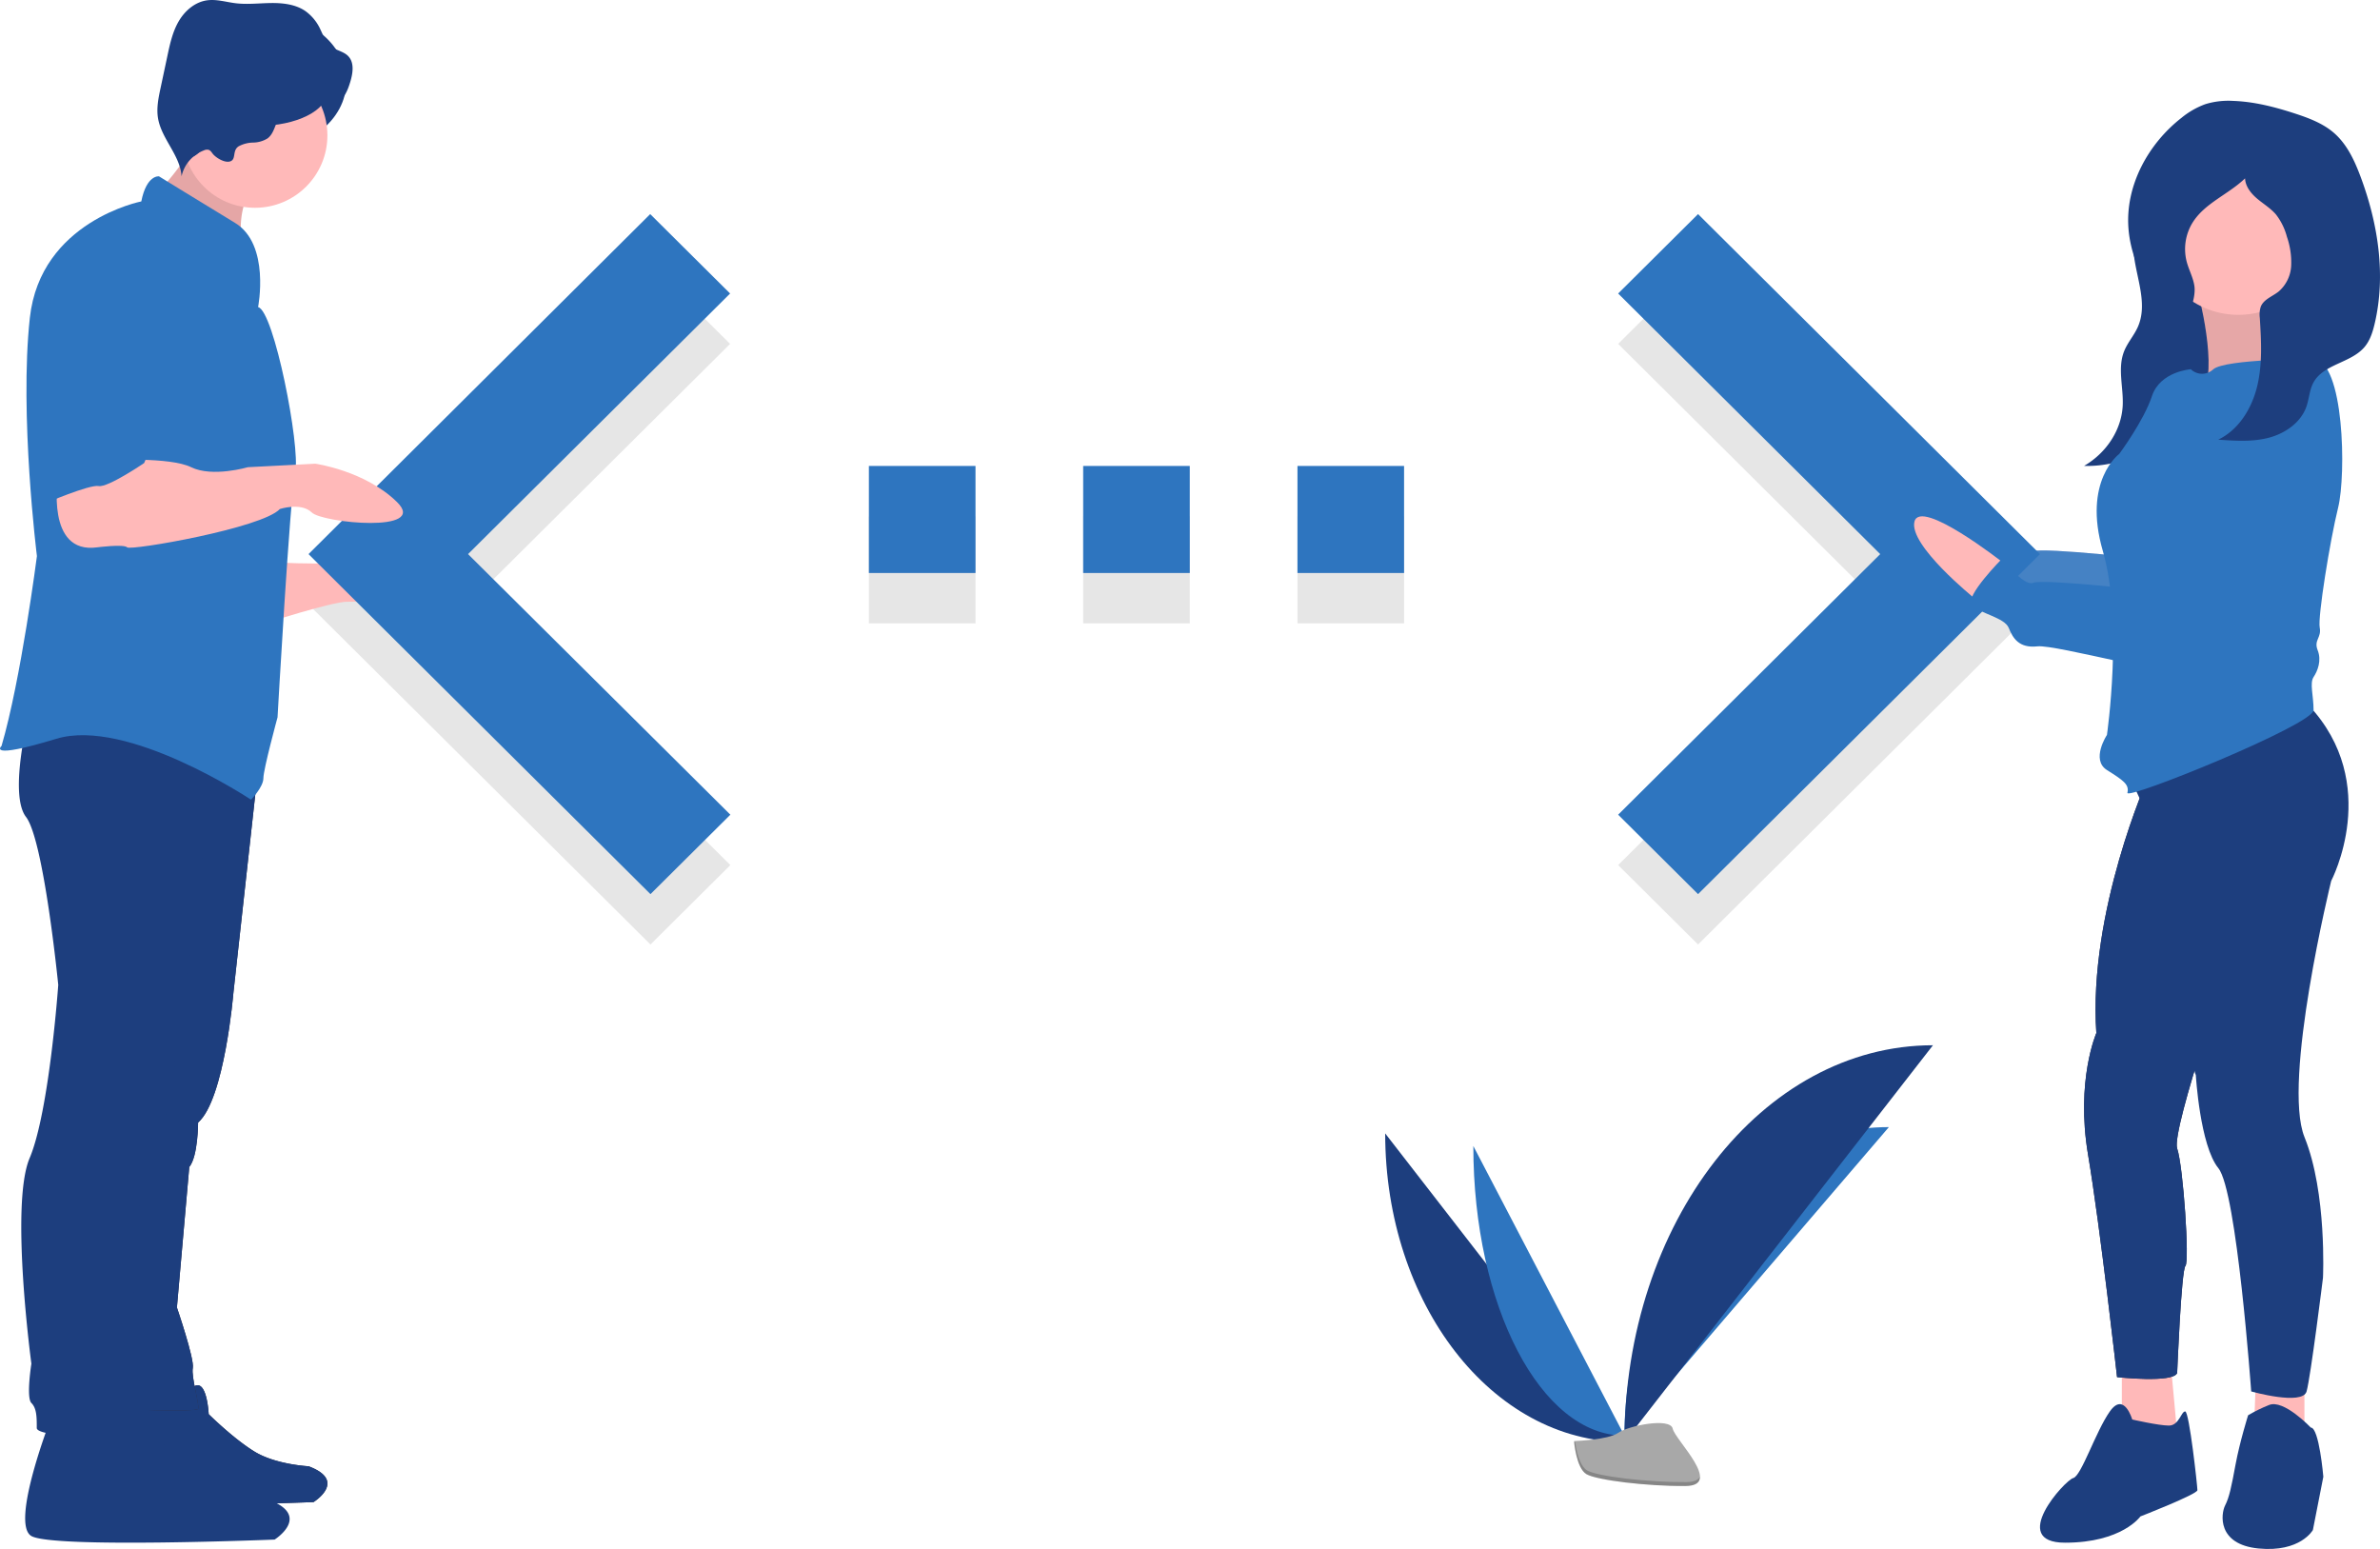 <svg xmlns="http://www.w3.org/2000/svg" width="378" height="246" viewBox="0 0 378 246">
    <g fill="none" fill-rule="evenodd">
        <path fill="#000" d="M257 137.386L298.621 96 257 54.614 269.69 42 324 96l-54.31 54L257 137.386z" opacity=".1"/>
        <path fill="#000" fill-rule="nonzero" d="M138 99h16.932V82H138v17zm85-17h-16.932v17H223V82zm-50.966 17h16.932V82h-16.932v17z" opacity=".1"/>
        <path fill="#000" d="M116 137.386L74.336 96l41.622-41.386L103.268 42 49 96l54.31 54z" opacity=".1"/>
        <path fill="#1D3E7E" d="M220 180c0 27.084 16.996 49 38 49"/>
        <path fill="#2E75BF" d="M258 228c0-27.084 18.785-49 42-49M234 182c0 25.426 10.734 46 24 46"/>
        <path fill="#1D3E7E" d="M258 229c0-34.822 21.916-63 49-63"/>
        <path fill="#A8A8A8" d="M250 228.86s5.375-.163 6.995-1.299 8.268-2.492 8.67-.67c.401 1.821 8.077 9.06 2.009 9.107-6.068.048-14.1-.93-15.717-1.9-1.617-.97-1.957-5.238-1.957-5.238z"/>
        <path fill="#000" d="M267.783 235.377c-6.068.048-14.1-.911-15.717-1.861-1.232-.723-1.722-3.319-1.887-4.516l-.179.007s.34 4.18 1.957 5.13c1.617.95 9.65 1.909 15.718 1.861 1.752-.013 2.357-.614 2.324-1.504-.244.537-.912.873-2.216.883z" opacity=".2"/>
        <path fill="#FFB9B9" d="M318 85.251s-12.952-10.153-13.935-6.431c-.983 3.722 9.503 12.18 9.503 12.18L318 85.251z"/>
        <path fill="#000" d="M318 85.251s-12.952-10.153-13.935-6.431c-.983 3.722 9.503 12.18 9.503 12.18L318 85.251z" opacity=".1"/>
        <path fill="#D0CDE1" d="M360.995 54s-15.287 27.362-15.613 31.271c-.325 3.91-.325 4.235-1.626 3.91-1.301-.327-19.191-2.281-20.818-1.63-1.626.652-4.879-3.908-4.879-3.908s-6.18 6.189-4.879 7.492c1.301 1.303 5.204 1.954 5.855 3.583.65 1.629 1.626 3.257 4.554 2.932 2.927-.326 22.77 5.211 25.371 4.234 2.602-.977 3.253-2.606 4.554-2.606 1.301 0 3.903-1.303 3.903-1.628 0-.326 9.108-17.59 9.108-17.59s10.734-23.454-5.53-26.06z"/>
        <path fill="#2E75BF" d="M360.995 54s-15.287 27.362-15.613 31.271c-.325 3.91-.325 4.235-1.626 3.91-1.301-.327-19.191-2.281-20.818-1.63-1.626.652-4.879-3.908-4.879-3.908s-6.18 6.189-4.879 7.492c1.301 1.303 5.204 1.954 5.855 3.583.65 1.629 1.626 3.257 4.554 2.932 2.927-.326 22.77 5.211 25.371 4.234 2.602-.977 3.253-2.606 4.554-2.606 1.301 0 3.903-1.303 3.903-1.628 0-.326 9.108-17.59 9.108-17.59s10.734-23.454-5.53-26.06z" opacity=".854"/>
        <path fill="#1D3E7E" d="M338.846 35.378a28.247 28.247 0 0 0 .083 5.28c.49 3.803 2.197 7.769.585 11.32-.585 1.288-1.577 2.411-2.117 3.716-1.143 2.761-.107 5.824-.262 8.762-.201 3.797-2.555 7.455-6.135 9.535 6.117.195 11.934-2.907 15.783-7.135s5.992-9.472 7.6-14.719a32.715 32.715 0 0 0 1.576-7.617 11.248 11.248 0 0 0-.501-4.415 16.926 16.926 0 0 0-2.213-3.878c-.964-1.39-1.954-2.807-3.376-3.841-1.752-1.274-5.129-2.553-7.452-2.368-2.85.227-3.45 3.331-3.57 5.36z"/>
        <path fill="#FFB9B9" d="M349 46.005s3.536 13.03.643 16.705C346.75 66.385 367 61.04 367 61.04s-9.964-10.358-5.143-17.04L349 46.005z"/>
        <path fill="#000" d="M349 46.005s3.536 13.03.643 16.705C346.75 66.385 367 61.04 367 61.04s-9.964-10.358-5.143-17.04L349 46.005z" opacity=".1"/>
        <path fill="#2E75BF" d="M257 129.386L298.621 88 257 46.614 269.69 34 324 88l-54.31 54L257 129.386z"/>
        <path fill="#FFB9B9" d="M337 216.333V226l4.821 6 4.179-2-1.286-14z"/>
        <path fill="#1D3E7E" d="M338.65 225.438s-1.293-4.49-3.557-1.283c-2.263 3.207-4.527 10.262-5.821 10.583-1.294.32-10.35 10.262-1.294 10.262s11.967-4.169 11.967-4.169 9.055-3.528 9.055-4.17c0-.64-1.294-12.506-1.94-12.506-.647 0-.97 2.245-2.588 2.245-1.617 0-5.821-.962-5.821-.962z"/>
        <path fill="#FFB9B9" d="M358.333 217.667l-.333 9 8 3.333v-13z"/>
        <path fill="#1D3E7E" d="M367.009 226.717s-4.315-4.556-6.639-3.58c-1.149.454-2.259.998-3.319 1.628 0 0-1.327 4.23-1.991 7.811-.664 3.58-.996 5.208-1.66 6.51-.664 1.302-1.327 6.184 5.31 6.835 6.639.65 8.63-2.93 8.63-2.93l1.66-8.462s-.664-7.812-1.991-7.812z"/>
        <path fill="#2F2E41" d="M341.176 123.49s-9.545 21.268-8.228 40.573c0 0-3.292 7.526-1.317 19.306 1.975 11.78 4.608 35.339 4.608 35.339s8.887.982 9.545-.654c0 0 .658-16.361 1.317-17.016.658-.654-.33-15.706-1.317-18.65-.987-2.946 9.216-32.067 9.216-32.067L352.367 114l-11.19 9.49z"/>
        <path fill="#1D3E7E" d="M341.176 123.49s-9.545 21.268-8.228 40.573c0 0-3.292 7.526-1.317 19.306 1.975 11.78 4.608 35.339 4.608 35.339s8.887.982 9.545-.654c0 0 .658-16.361 1.317-17.016.658-.654-.33-15.706-1.317-18.65-.987-2.946 9.216-32.067 9.216-32.067L352.367 114l-11.19 9.49z"/>
        <path fill="#1D3E7E" d="M338 122.832l6.189 13.458s2.931 30.528 4.56 34.467c0 0 .652 11.16 3.583 14.77 2.932 3.612 5.212 35.452 5.212 35.452s8.143 2.298 8.795 0c.651-2.298 2.605-18.054 2.605-18.054s.652-13.458-2.931-22.32c-3.583-8.864 4.234-40.704 4.234-40.704s8.144-15.428-3.583-27.901L338 122.832z"/>
        <circle cx="355.5" cy="36.5" r="13.5" fill="#FFB9B9"/>
        <path fill="#2E75BF" d="M367.448 57s-13.971 0-15.92 1.64c-1.001.962-2.573.962-3.574 0 0 0-4.874.329-6.174 4.266-1.3 3.937-5.198 9.187-5.198 9.187s-5.848 4.265-2.6 15.42c3.25 11.156.65 29.201.65 29.201s-2.599 3.937 0 5.578c2.6 1.64 3.574 2.297 3.25 3.61-.325 1.311 29.566-10.828 29.566-13.125 0-2.297-.65-4.265 0-5.25.65-.984 1.3-2.624.65-4.265-.65-1.64.65-1.968.325-3.609-.325-1.64 1.624-13.78 2.924-19.03 1.3-5.25.974-23.295-3.9-23.623z"/>
        <path fill="#FFB9B9" d="M318 89.251s-12.952-10.153-13.935-6.431c-.983 3.722 9.503 12.18 9.503 12.18L318 89.251z"/>
        <path fill="#2E75BF" d="M360.995 59s-15.287 27.362-15.613 31.271c-.325 3.91-.325 4.235-1.626 3.91-1.301-.327-19.191-2.281-20.818-1.63-1.626.652-4.879-3.908-4.879-3.908s-6.18 6.189-4.879 7.492c1.301 1.303 5.204 1.954 5.855 3.583.65 1.629 1.626 3.257 4.554 2.932 2.927-.326 22.77 5.211 25.371 4.234 2.602-.977 3.253-2.606 4.554-2.606 1.301 0 3.903-1.303 3.903-1.628 0-.326 9.108-17.59 9.108-17.59s10.734-23.454-5.53-26.06z"/>
        <path fill="#1D3E7E" d="M348.525 45.447c-.186-1.337-.868-2.55-1.218-3.852a8.023 8.023 0 0 1 .907-6.21c1.928-3.126 5.714-4.51 8.354-7.06.055 1.299.952 2.408 1.944 3.243s2.13 1.513 2.97 2.501a9.811 9.811 0 0 1 1.729 3.517 12.4 12.4 0 0 1 .683 4.613 5.792 5.792 0 0 1-1.991 4.1c-.984.78-2.358 1.225-2.833 2.39a4.09 4.09 0 0 0-.158 1.804c.225 3.62.436 7.307-.414 10.833-.849 3.527-2.93 6.934-6.192 8.497 2.68.191 5.417.377 8.018-.302 2.6-.68 5.087-2.39 5.984-4.932.442-1.255.484-2.65 1.112-3.821 1.591-2.966 5.983-3.101 8.14-5.68.864-1.032 1.282-2.363 1.591-3.674 1.822-7.717.542-15.912-2.231-23.338-.956-2.56-2.146-5.137-4.196-6.936-1.745-1.53-3.973-2.374-6.176-3.095-3.216-1.05-6.528-1.912-9.908-2.023a12.538 12.538 0 0 0-4.35.51 12.918 12.918 0 0 0-3.826 2.188c-5.295 4.136-8.9 10.745-8.421 17.463.289 4.064 2.005 7.91 4.208 11.333.771 1.197 2.592 3.749 4.285 2.996 1.535-.682 2.19-3.622 1.989-5.065z"/>
        <path fill="#2E75BF" fill-rule="nonzero" d="M138 91h16.932V74H138v17zm85-17h-16.932v17H223V74zm-50.966 17h16.932V74h-16.932v17z"/>
        <ellipse cx="41" cy="13" fill="#1D3E7E" rx="14" ry="11"/>
        <path fill="#FFB9B9" d="M43.136 89.274s12.778.858 15.05-.858c2.271-1.716 11.926 2.288 12.778 4.577.852 2.288-13.63 2.574-15.902 2.574C52.79 95.567 42 99 42 99l1.136-9.726z"/>
        <path fill="#2F2E41" d="M16.762 221.226s-5.98 15-2.86 16.81c3.12 1.81 35.887.517 35.887.517s5.46-3.362-.78-5.69c0 0-5.202-.258-8.582-2.327-3.38-2.07-7.282-5.948-7.282-5.948s-.26-5.69-2.34-4.397a5.312 5.312 0 0 0-2.34 3.62l-11.703-2.585z"/>
        <path fill="#1D3E7E" d="M16.762 221.226s-5.98 15-2.86 16.81c3.12 1.81 35.887.517 35.887.517s5.46-3.362-.78-5.69c0 0-5.202-.258-8.582-2.327-3.38-2.07-7.282-5.948-7.282-5.948s-.26-5.69-2.34-4.397a5.312 5.312 0 0 0-2.34 3.62l-11.703-2.585z"/>
        <path fill="#2E75BF" d="M116 129.386L74.336 88l41.622-41.386L103.268 34 49 88l54.31 54z"/>
        <path fill="#1D3E7E" d="M8.052 225.355S1.61 241.933 4.97 243.934c3.36 2 38.647.571 38.647.571s5.882-3.715-.84-6.288c0 0-5.6-.286-9.242-2.572-3.64-2.287-7.841-6.575-7.841-6.575s-.28-6.288-2.52-4.859a5.886 5.886 0 0 0-2.521 4.002l-12.602-2.858z"/>
        <path fill="#2F2E41" d="M41 122.062l-3.927 35.59s-1.402 16.948-5.61 20.62c0 0 0 5.367-1.402 7.062l-1.963 22.314s2.804 8.192 2.524 9.604c-.28 1.413 1.122 5.932.841 6.497-.28.565-13.463 0-13.463 0l2.805-45.477L29.5 115l11.5 7.062z"/>
        <path fill="#1D3E7E" d="M41 122.062l-3.927 35.59s-1.402 16.948-5.61 20.62c0 0 0 5.367-1.402 7.062l-1.963 22.314s2.804 8.192 2.524 9.604c-.28 1.413 1.122 5.932.841 6.497-.28.565-13.463 0-13.463 0l2.805-45.477L29.5 115l11.5 7.062z"/>
        <path fill="#1D3E7E" d="M34 120.378s-3.129 29.227-4.551 35.47a80.517 80.517 0 0 0-1.707 12.485s-.285 9.08-2.845 11.634a7.66 7.66 0 0 0-2.275 5.675s-2.56 28.66-1.138 32.064c1.422 3.405 2.844 6.243 1.422 8.513-1.422 2.27-17.067 2.27-17.067.567 0-1.702 0-3.12-.854-3.972-.853-.851 0-6.243 0-6.243s-3.413-25.254-.284-32.632c3.129-7.378 4.551-27.524 4.551-27.524s-2.275-22.985-5.12-26.673C1.287 126.052 4.7 113 4.7 113L34 120.378z"/>
        <path fill="#E5A6A6" d="M26 29.32c.326.766 1.105 1.192 1.815 1.596 4.112 2.34 7.555 5.731 10.946 9.084a13.673 13.673 0 0 1 .51-8.974c.405-.968.936-2.009.646-3.02-.213-.744-.826-1.28-1.42-1.755a44.004 44.004 0 0 0-4.332-3.052c-1.049-.648-3.205-2.372-4.408-2.185-.064 1.68-.097 3.18-.809 4.75-.169.372-2.824 3.848-2.948 3.556z"/>
        <circle cx="40.5" cy="21.5" r="11.5" fill="#FFB9B9"/>
        <path fill="#2E75BF" d="M40.99 48.77s1.966-9.956-3.654-13.37c-5.62-3.413-12.083-7.396-12.083-7.396s-1.967-.285-2.81 3.983c0 0-16.017 3.129-17.703 18.49C3.054 65.84 5.864 88.312 5.864 88.312s-2.53 19.628-5.62 30.154c0 0-2.53 2.276 8.71-1.138C20.195 113.914 39.866 127 39.866 127s1.967-1.991 1.967-3.414c0-1.422 2.248-9.672 2.248-9.672s1.967-34.99 2.81-38.972c.843-3.983-3.372-25.603-5.9-26.172z"/>
        <path fill="#1D3E7E" d="M37.891 23.243a5.026 5.026 0 0 1 2.313-.6 4.492 4.492 0 0 0 2.288-.662c1.114-.832 1.196-2.44 2.01-3.553 1.18-1.61 3.535-1.804 5.566-1.724 1.243.05 2.581.122 3.628-.532 1.074-.671 1.56-1.936 1.923-3.127.428-1.408.705-3.13-.356-4.174-.737-.726-1.9-.87-2.72-1.506-.848-.66-1.198-1.735-1.66-2.693a7.316 7.316 0 0 0-2.408-2.935C46.93.693 44.957.46 43.077.48c-1.881.02-3.77.26-5.637.035-1.529-.183-3.054-.678-4.578-.459-1.943.28-3.55 1.705-4.507 3.373-.957 1.668-1.368 3.571-1.766 5.441l-1.083 5.087c-.336 1.578-.673 3.198-.414 4.789.538 3.299 3.537 5.921 3.744 9.255.4-1.87 1.74-3.42 3.565-4.124.225-.107.48-.137.726-.085.298.092.472.382.66.625.493.637 2.04 1.604 2.918 1.152.785-.404.2-1.674 1.186-2.325z"/>
        <path fill="#FFB9B9" d="M9.21 75.857s-1.974 12.18 6.201 11.072c0 0 4.229-.554 4.793 0 .563.553 21.425-3.045 24.244-6.09 0 0 3.383-1.107 5.074.554 1.692 1.66 18.606 3.321 13.532-1.661-5.074-4.983-12.968-6.09-12.968-6.09l-10.712.554s-5.639 1.66-9.022 0c-3.382-1.661-12.967-1.107-12.967-1.107l-8.176 2.768z"/>
        <path fill="#2E75BF" d="M20.005 37S7 38.405 7 56.673V80s7.225-3.092 8.67-2.81c1.445.28 7.225-3.654 7.225-3.654s6.647-15.177 6.07-19.392c-.579-4.216-.29-16.582-8.96-17.144z"/>
        <ellipse cx="41" cy="14.5" fill="#1D3E7E" rx="11" ry="5.5"/>
        <ellipse cx="30" cy="15.5" fill="#1D3E7E" rx="4" ry="9.5"/>
    </g>
</svg>
